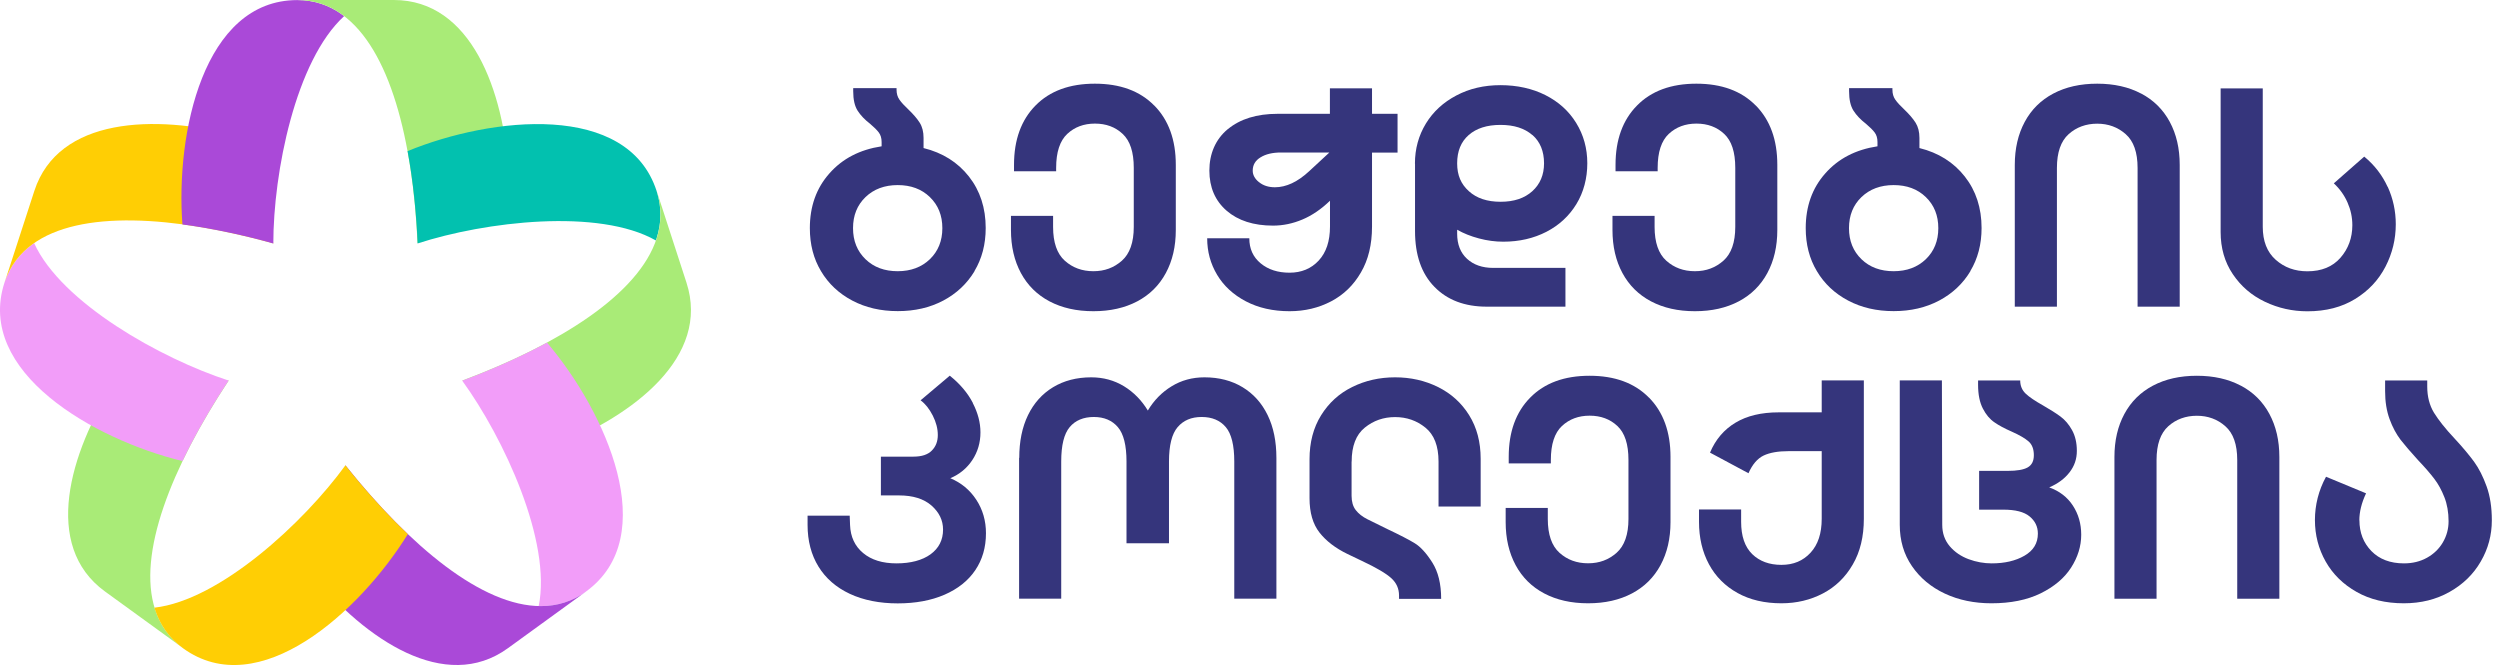<svg width="203" height="54" viewBox="0 0 203 54" fill="none" xmlns="http://www.w3.org/2000/svg">
<path d="M9.277 31.093C5.643 36.781 3.422 44.313 8.518 48.023L14.863 52.626C13.748 51.817 13.01 50.761 12.598 49.505C11.122 44.987 13.919 37.952 18.574 30.895L9.277 31.093Z" fill="#A9EB77"/>
<path d="M2.776 19.738C2.726 19.774 2.684 19.802 2.634 19.838C1.569 20.611 0.796 21.639 0.363 22.951C-1.993 30.2 7.623 35.689 14.82 37.441C15.863 35.242 17.318 32.767 18.567 30.902C13.081 29.122 4.983 24.597 2.769 19.738H2.776Z" fill="#F29DF9"/>
<path d="M19.135 10.986C12.598 9.291 4.742 9.504 2.79 15.497L0.37 22.944C0.796 21.632 1.577 20.604 2.641 19.831C6.481 17.029 14.046 17.511 22.201 19.76L19.142 10.986H19.135Z" fill="#FFCE04"/>
<path d="M27.935 1.298C27.893 1.263 27.843 1.227 27.8 1.199C26.736 0.426 25.515 0.007 24.138 0.007C16.509 0.007 14.259 10.844 14.813 18.228C17.226 18.54 20.036 19.157 22.194 19.774C22.194 14.008 23.996 4.915 27.942 1.312L27.935 1.298Z" fill="#AA49D8"/>
<path d="M41.32 14.142C40.916 7.405 38.283 0 31.974 0H24.131C25.508 0 26.729 0.418 27.793 1.192C31.647 3.979 33.521 11.312 33.904 19.759L41.313 14.142H41.32Z" fill="#A9EB77"/>
<path d="M53.258 19.518C53.279 19.462 53.294 19.412 53.315 19.355C53.719 18.1 53.741 16.816 53.315 15.504C50.959 8.255 39.944 9.461 33.095 12.27C33.549 14.66 33.819 17.518 33.911 19.767C39.397 17.986 48.609 16.887 53.258 19.525V19.518Z" fill="#02C1AF"/>
<path d="M45.174 36.207C51.455 33.739 57.694 28.951 55.742 22.951L53.322 15.504C53.748 16.816 53.726 18.107 53.322 19.355C51.86 23.88 45.458 27.93 37.538 30.902L45.174 36.207Z" fill="#A9EB77"/>
<path d="M43.748 49.215C43.805 49.215 43.861 49.215 43.918 49.215C45.231 49.215 46.466 48.839 47.587 48.03C53.755 43.548 49.206 33.455 44.415 27.817C42.279 28.987 39.639 30.129 37.531 30.909C40.923 35.576 44.812 43.987 43.741 49.222L43.748 49.215Z" fill="#F29DF9"/>
<path d="M25.366 46.682C29.653 51.895 36.14 56.335 41.243 52.633L47.587 48.03C46.473 48.839 45.238 49.215 43.918 49.215C39.163 49.222 33.329 44.392 28.049 37.782L25.359 46.675L25.366 46.682Z" fill="#AA49D8"/>
<path d="M12.542 49.349C12.556 49.406 12.577 49.456 12.591 49.512C13.003 50.761 13.741 51.817 14.855 52.633C21.023 57.115 29.22 49.668 33.116 43.37C31.342 41.697 29.44 39.547 28.049 37.782C24.657 42.448 17.85 48.739 12.542 49.342V49.349Z" fill="#FFCE04"/>
<path d="M79.131 22.022C78.52 23.036 77.676 23.831 76.597 24.405C75.511 24.98 74.283 25.263 72.9 25.263C71.516 25.263 70.288 24.98 69.202 24.405C68.116 23.831 67.271 23.036 66.668 22.022C66.058 21.008 65.76 19.845 65.76 18.526C65.76 16.759 66.285 15.277 67.35 14.079C68.407 12.88 69.819 12.149 71.587 11.88V11.532C71.587 11.213 71.508 10.958 71.359 10.759C71.21 10.561 70.976 10.327 70.657 10.057C70.224 9.724 69.883 9.369 69.642 8.993C69.401 8.617 69.28 8.093 69.28 7.405V7.156H72.8V7.284C72.8 7.603 72.878 7.873 73.034 8.093C73.191 8.32 73.439 8.589 73.772 8.901C74.17 9.284 74.475 9.639 74.681 9.965C74.887 10.291 74.993 10.703 74.993 11.199V12.022C76.54 12.405 77.768 13.178 78.677 14.334C79.585 15.49 80.039 16.887 80.039 18.518C80.039 19.831 79.734 21.001 79.124 22.015L79.131 22.022ZM70.281 21.05C70.955 21.703 71.828 22.022 72.892 22.022C73.957 22.022 74.83 21.696 75.504 21.05C76.178 20.398 76.519 19.561 76.519 18.526C76.519 17.49 76.178 16.653 75.504 16.001C74.83 15.348 73.957 15.029 72.892 15.029C71.828 15.029 70.955 15.355 70.281 16.001C69.606 16.653 69.266 17.49 69.266 18.526C69.266 19.561 69.606 20.398 70.281 21.05Z" fill="#35357C"/>
<path d="M93.729 8.568C94.893 9.752 95.475 11.355 95.475 13.384V18.674C95.475 20.008 95.206 21.171 94.666 22.171C94.127 23.171 93.353 23.937 92.346 24.469C91.338 25.001 90.152 25.27 88.783 25.27C87.413 25.27 86.228 25.001 85.22 24.469C84.212 23.937 83.439 23.171 82.899 22.171C82.36 21.171 82.09 20.008 82.09 18.674V17.526H85.511V18.426C85.511 19.689 85.83 20.604 86.462 21.171C87.094 21.738 87.867 22.022 88.783 22.022C89.698 22.022 90.451 21.738 91.096 21.171C91.735 20.604 92.062 19.689 92.062 18.426V13.632C92.062 12.348 91.763 11.433 91.16 10.873C90.564 10.313 89.812 10.036 88.91 10.036C88.009 10.036 87.264 10.313 86.661 10.873C86.064 11.433 85.759 12.348 85.759 13.632V13.908H82.338V13.384C82.338 11.355 82.921 9.745 84.084 8.568C85.248 7.383 86.859 6.795 88.903 6.795C90.947 6.795 92.558 7.383 93.722 8.568H93.729Z" fill="#35357C"/>
<path d="M99.698 10.49C100.699 9.66 102.047 9.242 103.743 9.242H107.988V7.171H111.408V9.242H113.481V12.391H111.408V18.405C111.408 19.852 111.11 21.093 110.507 22.122C109.911 23.157 109.102 23.937 108.087 24.469C107.072 25.001 105.944 25.27 104.716 25.27C103.367 25.27 102.182 25.001 101.167 24.469C100.152 23.937 99.372 23.221 98.832 22.32C98.293 21.419 98.023 20.433 98.023 19.348H101.444C101.444 20.199 101.749 20.873 102.367 21.384C102.984 21.895 103.765 22.143 104.716 22.143C105.667 22.143 106.469 21.817 107.079 21.157C107.69 20.497 107.995 19.582 107.995 18.398V16.299C107.292 16.979 106.547 17.49 105.759 17.823C104.971 18.157 104.169 18.32 103.374 18.32C101.792 18.32 100.536 17.916 99.599 17.107C98.669 16.299 98.201 15.213 98.201 13.852C98.201 12.49 98.697 11.313 99.698 10.483V10.49ZM102.239 14.795C102.58 15.072 103.012 15.206 103.523 15.206C104.439 15.206 105.362 14.774 106.298 13.908L107.945 12.383H104.02C103.339 12.383 102.785 12.511 102.36 12.774C101.934 13.029 101.721 13.391 101.721 13.859C101.721 14.206 101.891 14.518 102.232 14.795H102.239Z" fill="#35357C"/>
<path d="M114.893 13.284C114.893 12.085 115.191 11.008 115.78 10.036C116.369 9.071 117.193 8.312 118.257 7.752C119.315 7.192 120.507 6.915 121.841 6.915C123.175 6.915 124.425 7.185 125.489 7.724C126.554 8.263 127.391 9.014 127.987 9.986C128.583 10.951 128.889 12.043 128.889 13.256C128.889 14.469 128.591 15.61 128.001 16.575C127.412 17.54 126.596 18.291 125.567 18.823C124.531 19.355 123.367 19.625 122.068 19.625C121.415 19.625 120.762 19.54 120.095 19.362C119.428 19.185 118.839 18.951 118.321 18.653V18.979C118.321 19.845 118.591 20.526 119.123 21.015C119.655 21.504 120.365 21.753 121.245 21.753H127.114V24.901H120.72C118.938 24.901 117.519 24.363 116.476 23.292C115.425 22.221 114.9 20.71 114.9 18.759V13.291L114.893 13.284ZM124.425 10.965C123.8 10.419 122.941 10.142 121.841 10.142C120.741 10.142 119.882 10.419 119.258 10.965C118.633 11.511 118.321 12.277 118.321 13.263C118.321 14.249 118.64 14.951 119.272 15.525C119.904 16.1 120.762 16.384 121.848 16.384C122.934 16.384 123.786 16.1 124.425 15.525C125.056 14.951 125.376 14.199 125.376 13.263C125.376 12.284 125.063 11.518 124.439 10.965H124.425Z" fill="#35357C"/>
<path d="M142.572 8.568C143.736 9.752 144.318 11.355 144.318 13.384V18.674C144.318 20.008 144.048 21.171 143.509 22.171C142.969 23.171 142.196 23.937 141.188 24.469C140.18 25.001 138.995 25.27 137.625 25.27C136.255 25.27 135.07 25.001 134.062 24.469C133.055 23.937 132.281 23.171 131.742 22.171C131.202 21.171 130.933 20.008 130.933 18.674V17.526H134.353V18.426C134.353 19.689 134.673 20.604 135.304 21.171C135.936 21.738 136.71 22.022 137.625 22.022C138.541 22.022 139.293 21.738 139.939 21.171C140.578 20.604 140.904 19.689 140.904 18.426V13.632C140.904 12.348 140.606 11.433 140.003 10.873C139.407 10.313 138.654 10.036 137.753 10.036C136.852 10.036 136.106 10.313 135.503 10.873C134.907 11.433 134.602 12.348 134.602 13.632V13.908H131.181V13.384C131.181 11.355 131.763 9.745 132.927 8.568C134.091 7.383 135.702 6.795 137.746 6.795C139.79 6.795 141.401 7.383 142.565 8.568H142.572Z" fill="#35357C"/>
<path d="M159.996 22.022C159.385 23.036 158.541 23.831 157.462 24.405C156.376 24.98 155.148 25.263 153.764 25.263C152.38 25.263 151.153 24.98 150.067 24.405C148.981 23.831 148.136 23.036 147.533 22.022C146.923 21.008 146.625 19.845 146.625 18.526C146.625 16.76 147.15 15.277 148.214 14.079C149.272 12.88 150.684 12.149 152.451 11.88V11.532C152.451 11.213 152.373 10.958 152.224 10.759C152.075 10.561 151.841 10.327 151.522 10.057C151.089 9.724 150.748 9.369 150.507 8.993C150.265 8.617 150.145 8.093 150.145 7.405V7.156H153.665V7.284C153.665 7.603 153.743 7.873 153.899 8.093C154.055 8.32 154.304 8.589 154.637 8.901C155.035 9.284 155.34 9.639 155.546 9.965C155.751 10.291 155.858 10.703 155.858 11.199V12.022C157.405 12.405 158.633 13.178 159.541 14.334C160.45 15.49 160.904 16.887 160.904 18.518C160.904 19.831 160.599 21.001 159.988 22.015L159.996 22.022ZM151.152 21.05C151.827 21.703 152.7 22.022 153.764 22.022C154.829 22.022 155.702 21.696 156.376 21.05C157.05 20.398 157.391 19.561 157.391 18.526C157.391 17.49 157.05 16.653 156.376 16.001C155.702 15.348 154.829 15.029 153.764 15.029C152.7 15.029 151.827 15.355 151.152 16.001C150.478 16.653 150.138 17.49 150.138 18.526C150.138 19.561 150.478 20.398 151.152 21.05Z" fill="#35357C"/>
<path d="M173.863 7.596C174.871 8.128 175.645 8.894 176.184 9.894C176.723 10.894 176.993 12.057 176.993 13.391V24.902H173.572V13.639C173.572 12.377 173.253 11.461 172.607 10.894C171.968 10.327 171.195 10.043 170.293 10.043C169.392 10.043 168.604 10.327 167.973 10.894C167.341 11.461 167.022 12.377 167.022 13.639V24.902H163.601V13.391C163.601 12.057 163.871 10.894 164.41 9.894C164.949 8.894 165.723 8.128 166.731 7.596C167.738 7.064 168.924 6.795 170.293 6.795C171.663 6.795 172.848 7.064 173.856 7.596H173.863Z" fill="#35357C"/>
<path d="M193.884 15.171C194.317 16.128 194.537 17.142 194.537 18.206C194.537 19.419 194.261 20.568 193.7 21.653C193.139 22.738 192.323 23.611 191.237 24.277C190.151 24.944 188.867 25.277 187.362 25.277C186.149 25.277 184.999 25.022 183.913 24.504C182.827 23.987 181.961 23.242 181.301 22.256C180.641 21.277 180.315 20.136 180.315 18.838V7.178H183.736V18.412C183.736 19.575 184.083 20.469 184.786 21.093C185.489 21.717 186.34 22.029 187.362 22.029C188.512 22.029 189.406 21.66 190.045 20.93C190.684 20.199 191.01 19.313 191.01 18.284C191.01 17.653 190.882 17.043 190.62 16.447C190.364 15.859 189.988 15.334 189.506 14.887L191.975 12.717C192.806 13.398 193.437 14.22 193.877 15.178L193.884 15.171Z" fill="#35357C"/>
<path d="M78.989 32.724C79.407 33.533 79.613 34.327 79.613 35.108C79.613 35.937 79.393 36.689 78.953 37.356C78.513 38.023 77.917 38.512 77.165 38.831C78.045 39.2 78.754 39.782 79.272 40.576C79.798 41.377 80.06 42.285 80.06 43.299C80.06 44.448 79.769 45.448 79.187 46.307C78.605 47.165 77.768 47.824 76.689 48.292C75.603 48.761 74.34 48.995 72.892 48.995C71.444 48.995 70.117 48.739 69.01 48.221C67.903 47.704 67.051 46.966 66.462 46.009C65.873 45.051 65.575 43.923 65.575 42.626V41.874H68.996L69.024 42.626C69.06 43.59 69.415 44.349 70.089 44.909C70.763 45.47 71.664 45.746 72.8 45.746C73.935 45.746 74.886 45.498 75.561 45.009C76.235 44.519 76.576 43.846 76.576 43.002C76.576 42.25 76.263 41.604 75.639 41.051C75.014 40.505 74.134 40.228 73.006 40.228H71.529V37.079H74.177C74.844 37.079 75.341 36.916 75.66 36.59C75.986 36.264 76.15 35.845 76.15 35.328C76.15 34.81 76.015 34.285 75.738 33.739C75.461 33.2 75.135 32.788 74.752 32.505L77.122 30.505C77.952 31.171 78.577 31.909 78.996 32.718L78.989 32.724Z" fill="#35357C"/>
<path d="M82.764 37.179C82.764 35.845 82.998 34.689 83.474 33.711C83.949 32.732 84.631 31.973 85.511 31.441C86.391 30.909 87.427 30.639 88.605 30.639C89.585 30.639 90.472 30.881 91.267 31.363C92.054 31.845 92.7 32.505 93.204 33.335C93.701 32.505 94.347 31.845 95.142 31.363C95.929 30.881 96.817 30.639 97.803 30.639C98.988 30.639 100.017 30.909 100.897 31.441C101.777 31.973 102.459 32.732 102.934 33.711C103.41 34.689 103.644 35.852 103.644 37.179V48.612H100.223V37.477C100.223 36.164 99.996 35.228 99.535 34.682C99.073 34.136 98.421 33.859 97.576 33.859C96.731 33.859 96.093 34.136 95.624 34.682C95.156 35.228 94.922 36.164 94.922 37.477V44.115H91.472V37.477C91.472 36.164 91.238 35.228 90.77 34.682C90.301 34.136 89.656 33.859 88.818 33.859C87.981 33.859 87.314 34.136 86.859 34.682C86.398 35.228 86.171 36.164 86.171 37.477V48.612H82.75V37.179H82.764Z" fill="#35357C"/>
<path d="M109.748 37.484V40.257C109.748 40.739 109.861 41.129 110.088 41.42C110.315 41.711 110.628 41.959 111.025 42.158L112.65 42.959C113.665 43.441 114.411 43.824 114.872 44.108C115.34 44.392 115.816 44.909 116.298 45.668C116.781 46.427 117.022 47.413 117.022 48.626H113.601V48.349C113.601 47.803 113.396 47.335 112.977 46.952C112.558 46.569 111.77 46.101 110.606 45.555L109.407 44.98C108.442 44.512 107.69 43.938 107.143 43.243C106.604 42.555 106.334 41.626 106.334 40.455V37.285C106.334 35.923 106.646 34.732 107.271 33.725C107.895 32.718 108.733 31.951 109.797 31.427C110.855 30.902 112.019 30.639 113.282 30.639C114.545 30.639 115.709 30.902 116.767 31.427C117.824 31.951 118.669 32.71 119.293 33.711C119.918 34.711 120.23 35.888 120.23 37.257V41.129H116.809V37.484C116.809 36.221 116.455 35.299 115.745 34.725C115.035 34.15 114.219 33.867 113.282 33.867C112.345 33.867 111.529 34.15 110.819 34.725C110.11 35.299 109.755 36.221 109.755 37.484H109.748Z" fill="#35357C"/>
<path d="M133.899 32.285C135.063 33.469 135.645 35.072 135.645 37.101V42.392C135.645 43.725 135.376 44.888 134.836 45.888C134.297 46.888 133.523 47.654 132.515 48.186C131.508 48.718 130.322 48.987 128.953 48.987C127.583 48.987 126.398 48.718 125.39 48.186C124.382 47.654 123.608 46.888 123.069 45.888C122.53 44.888 122.26 43.725 122.26 42.392V41.243H125.681V42.143C125.681 43.406 126 44.321 126.632 44.888C127.263 45.456 128.037 45.739 128.953 45.739C129.868 45.739 130.62 45.456 131.266 44.888C131.905 44.321 132.231 43.406 132.231 42.143V37.349C132.231 36.065 131.933 35.15 131.33 34.59C130.734 34.03 129.982 33.753 129.08 33.753C128.179 33.753 127.434 34.03 126.831 34.59C126.234 35.15 125.929 36.065 125.929 37.349V37.626H122.508V37.101C122.508 35.072 123.09 33.462 124.254 32.285C125.418 31.1 127.029 30.512 129.073 30.512C131.117 30.512 132.728 31.1 133.892 32.285H133.899Z" fill="#35357C"/>
<path d="M140.926 34.32C141.855 33.76 143.026 33.483 144.424 33.483H147.923V30.888H151.344V42.122C151.344 43.569 151.046 44.81 150.443 45.839C149.847 46.874 149.038 47.654 148.023 48.186C147.008 48.718 145.879 48.987 144.652 48.987C143.289 48.987 142.097 48.711 141.089 48.151C140.081 47.59 139.307 46.817 138.768 45.817C138.229 44.817 137.959 43.668 137.959 42.37V41.37H141.38V42.37C141.38 43.533 141.678 44.406 142.281 44.995C142.877 45.576 143.672 45.867 144.652 45.867C145.631 45.867 146.405 45.541 147.015 44.881C147.625 44.221 147.923 43.306 147.923 42.122V36.633H145.248C144.382 36.633 143.701 36.753 143.197 36.994C142.7 37.235 142.288 37.718 141.976 38.427L138.853 36.753C139.3 35.689 139.996 34.874 140.926 34.32Z" fill="#35357C"/>
<path d="M154.261 30.888H157.682L157.71 42.618C157.71 43.299 157.916 43.881 158.321 44.356C158.725 44.831 159.243 45.179 159.854 45.406C160.471 45.633 161.096 45.746 161.727 45.746C162.778 45.746 163.665 45.541 164.389 45.122C165.113 44.704 165.475 44.108 165.475 43.328C165.475 42.76 165.247 42.299 164.8 41.931C164.353 41.562 163.643 41.384 162.678 41.384H160.705V38.235H163.026C163.778 38.235 164.318 38.143 164.651 37.952C164.985 37.76 165.148 37.434 165.148 36.966C165.148 36.469 165.006 36.093 164.722 35.845C164.438 35.597 163.984 35.328 163.345 35.044C162.778 34.796 162.309 34.547 161.947 34.292C161.578 34.044 161.266 33.675 161.01 33.178C160.755 32.689 160.62 32.044 160.62 31.242V30.895H164.041C164.041 31.327 164.19 31.682 164.488 31.966C164.786 32.249 165.254 32.561 165.886 32.916C166.468 33.249 166.944 33.554 167.313 33.824C167.682 34.1 167.994 34.462 168.249 34.923C168.505 35.384 168.64 35.944 168.64 36.611C168.64 37.278 168.441 37.845 168.044 38.356C167.646 38.874 167.093 39.278 166.397 39.576C167.228 39.874 167.873 40.37 168.32 41.058C168.768 41.746 168.995 42.533 168.995 43.42C168.995 44.349 168.718 45.243 168.171 46.094C167.625 46.945 166.795 47.64 165.702 48.179C164.602 48.718 163.267 48.987 161.706 48.987C160.308 48.987 159.044 48.725 157.923 48.2C156.802 47.675 155.908 46.931 155.248 45.966C154.587 45.002 154.261 43.888 154.261 42.618V30.888Z" fill="#35357C"/>
<path d="M181.954 31.313C182.962 31.845 183.736 32.611 184.275 33.611C184.814 34.611 185.084 35.774 185.084 37.108V48.619H181.663V37.356C181.663 36.093 181.344 35.179 180.698 34.611C180.059 34.044 179.286 33.76 178.384 33.76C177.483 33.76 176.695 34.044 176.064 34.611C175.432 35.179 175.112 36.093 175.112 37.356V48.619H171.692V37.108C171.692 35.774 171.961 34.611 172.501 33.611C173.04 32.611 173.814 31.845 174.822 31.313C175.829 30.781 177.015 30.512 178.384 30.512C179.754 30.512 180.939 30.781 181.947 31.313H181.954Z" fill="#35357C"/>
<path d="M191.585 42.25C191.585 43.25 191.911 44.08 192.557 44.746C193.21 45.413 194.09 45.746 195.204 45.746C195.907 45.746 196.532 45.59 197.078 45.285C197.625 44.98 198.057 44.562 198.363 44.037C198.668 43.512 198.824 42.945 198.824 42.328C198.824 41.597 198.71 40.945 198.483 40.37C198.256 39.796 197.987 39.299 197.66 38.874C197.334 38.448 196.901 37.944 196.347 37.363C195.751 36.71 195.275 36.157 194.921 35.703C194.573 35.242 194.275 34.689 194.033 34.029C193.792 33.37 193.671 32.618 193.671 31.767V30.895H197.092V31.391C197.092 32.207 197.277 32.916 197.639 33.512C198.008 34.108 198.561 34.81 199.314 35.611C199.967 36.313 200.485 36.937 200.889 37.483C201.287 38.03 201.627 38.703 201.911 39.491C202.195 40.278 202.337 41.2 202.337 42.25C202.337 43.448 202.039 44.562 201.436 45.597C200.84 46.633 199.988 47.456 198.902 48.065C197.809 48.682 196.574 48.987 195.19 48.987C193.721 48.987 192.444 48.682 191.358 48.065C190.265 47.448 189.427 46.626 188.845 45.597C188.263 44.569 187.972 43.441 187.972 42.228C187.972 41.016 188.271 39.81 188.874 38.711L192.124 40.058C191.755 40.838 191.578 41.576 191.578 42.257L191.585 42.25Z" fill="#35357C"/>
</svg>
